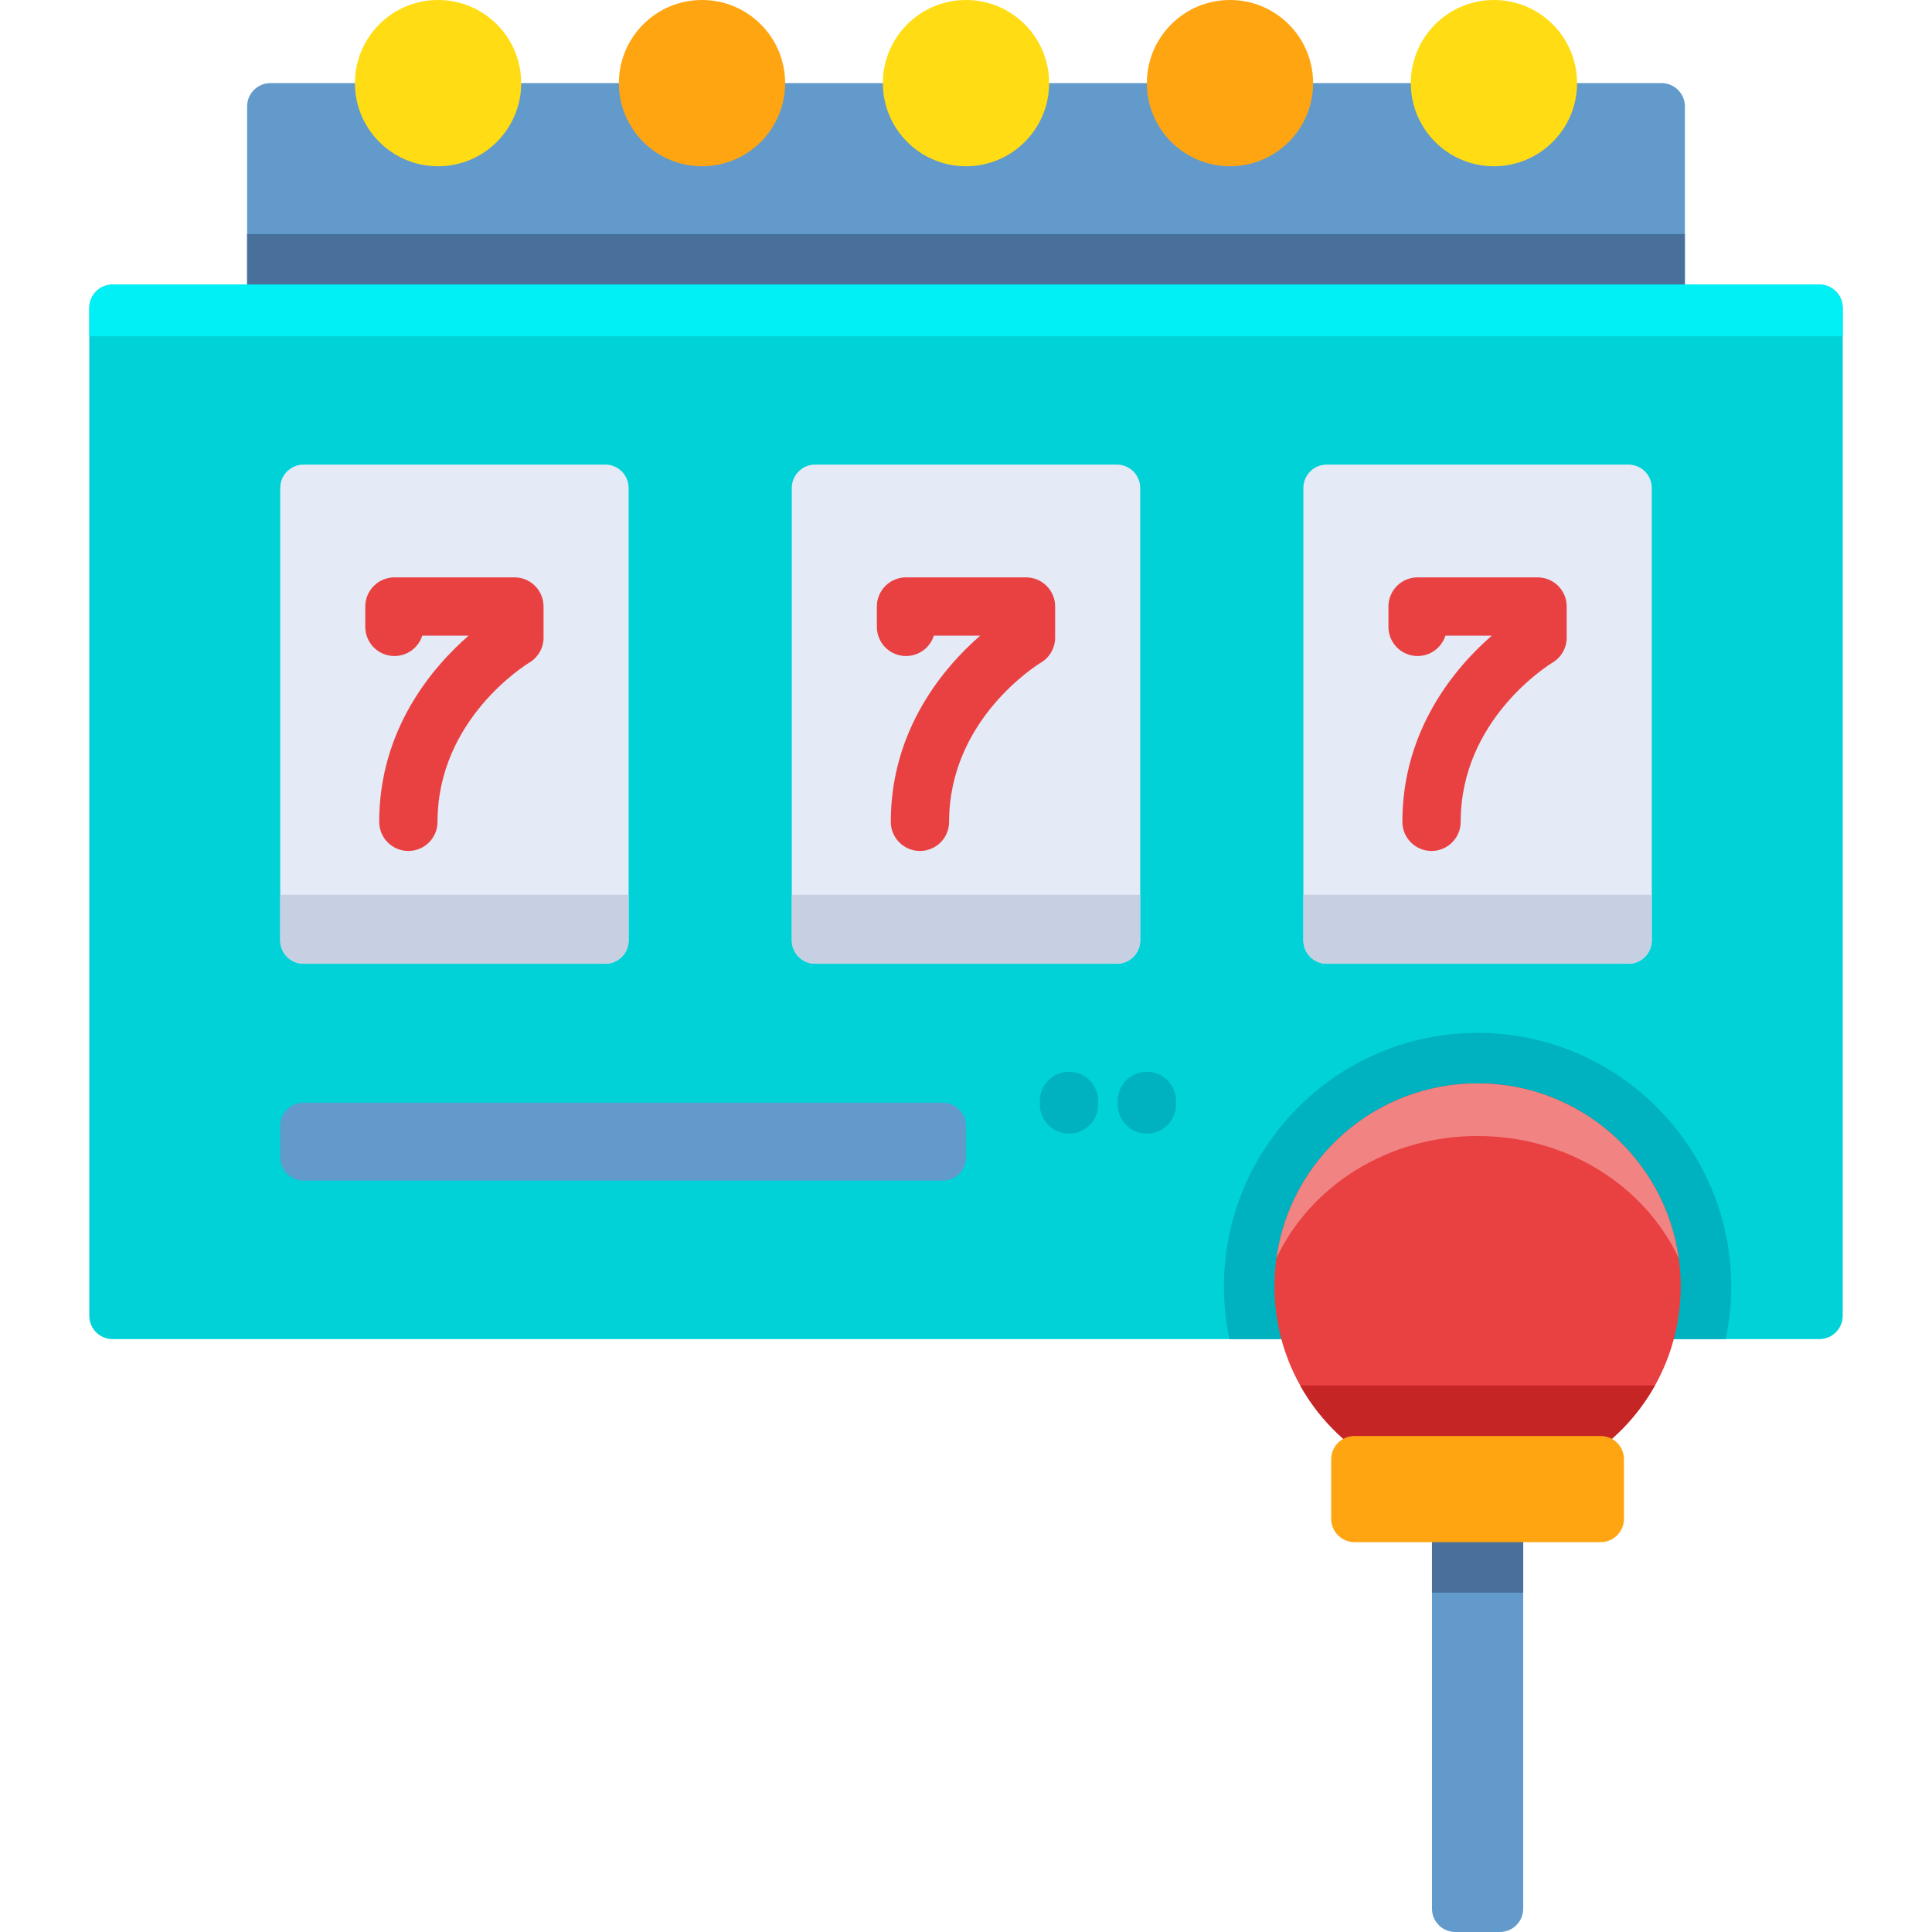 <?xml version="1.0" encoding="iso-8859-1"?>
<!-- Generator: Adobe Illustrator 19.0.0, SVG Export Plug-In . SVG Version: 6.00 Build 0)  -->
<svg version="1.1" id="Capa_1" xmlns="http://www.w3.org/2000/svg" xmlns:xlink="http://www.w3.org/1999/xlink" x="0px" y="0px"
	 viewBox="0 0 512 512" style="enable-background:new 0 0 512 512;" xml:space="preserve">
<path style="fill:#629ACC;" d="M403.666,403.275v102.544c0,3.414-2.767,6.181-6.181,6.181h-11.816c-3.414,0-6.181-2.767-6.181-6.181
	V403.275H403.666z"/>
<rect x="379.49" y="403.27" style="fill:#48709B;" width="24.18" height="18.801"/>
<path style="fill:#629ACC;" d="M446.511,28.206v72.484H65.489V28.206c0-3.414,2.767-6.181,6.181-6.181h368.66
	C443.744,22.025,446.511,24.793,446.511,28.206z"/>
<rect x="65.49" y="62.03" style="fill:#48709B;" width="381.02" height="38.663"/>
<path style="fill:#00D2D7;" d="M488.337,81.59v267.105c0,3.414-2.767,6.181-6.181,6.181H29.844c-3.414,0-6.181-2.767-6.181-6.181
	V81.59c0-3.414,2.767-6.181,6.181-6.181h452.311C485.569,75.409,488.337,78.177,488.337,81.59z"/>
<path style="fill:#00F0F5;" d="M488.337,81.59v7.52H23.663v-7.52c0-3.414,2.767-6.181,6.181-6.181h452.311
	C485.569,75.409,488.337,78.177,488.337,81.59z"/>
<path style="fill:#00B2BF;" d="M458.791,340.928c0,4.78-0.505,9.447-1.463,13.949H325.815c-0.958-4.502-1.463-9.169-1.463-13.949
	c0-37.056,30.153-67.209,67.219-67.209C428.638,273.719,458.791,303.872,458.791,340.928z"/>
<g>
	<path style="fill:#E4EAF6;" d="M160.411,255.398H80.443c-3.414,0-6.181-2.767-6.181-6.181V129.305c0-3.414,2.767-6.181,6.181-6.181
		h79.968c3.414,0,6.181,2.767,6.181,6.181v119.911C166.592,252.63,163.824,255.398,160.411,255.398z"/>
	<path style="fill:#E4EAF6;" d="M295.984,255.398h-79.968c-3.414,0-6.181-2.767-6.181-6.181V129.305
		c0-3.414,2.767-6.181,6.181-6.181h79.968c3.414,0,6.181,2.767,6.181,6.181v119.911C302.165,252.63,299.398,255.398,295.984,255.398
		z"/>
	<path style="fill:#E4EAF6;" d="M431.557,255.398h-79.968c-3.414,0-6.181-2.767-6.181-6.181V129.305
		c0-3.414,2.767-6.181,6.181-6.181h79.968c3.414,0,6.181,2.767,6.181,6.181v119.911C437.738,252.63,434.971,255.398,431.557,255.398
		z"/>
</g>
<g>
	<path style="fill:#C7CFE2;" d="M160.411,255.398H80.443c-3.414,0-6.181-2.767-6.181-6.181v-12.103h92.33v12.103
		C166.592,252.63,163.824,255.398,160.411,255.398z"/>
	<path style="fill:#C7CFE2;" d="M295.984,255.398h-79.968c-3.414,0-6.181-2.767-6.181-6.181v-12.103h92.33v12.103
		C302.165,252.63,299.398,255.398,295.984,255.398z"/>
	<path style="fill:#C7CFE2;" d="M431.557,255.398h-79.968c-3.414,0-6.181-2.767-6.181-6.181v-12.103h92.33v12.103
		C437.738,252.63,434.971,255.398,431.557,255.398z"/>
</g>
<path style="fill:#E94141;" d="M445.399,340.928c0,9.519-2.472,18.471-6.809,26.228c-9.21,16.462-26.805,27.599-47.017,27.599
	c-20.202,0-37.808-11.136-47.007-27.599c-4.347-7.757-6.82-16.71-6.82-26.228c0-29.721,24.106-53.817,53.827-53.817
	C421.303,287.111,445.399,311.207,445.399,340.928z"/>
<path style="fill:#C62525;" d="M438.589,367.156c-9.21,16.462-26.805,27.599-47.017,27.599c-20.202,0-37.808-11.136-47.007-27.599
	H438.589z"/>
<path style="fill:#F28383;" d="M444.874,333.428c-8.942-19.058-29.443-32.379-53.302-32.379s-44.36,13.32-53.302,32.379
	c3.647-26.177,26.125-46.317,53.302-46.317C418.758,287.111,441.227,307.251,444.874,333.428z"/>
<path style="fill:#FFA511;" d="M424.191,408.679h-65.235c-3.414,0-6.181-2.767-6.181-6.181v-15.764c0-3.414,2.767-6.181,6.181-6.181
	h65.235c3.414,0,6.181,2.767,6.181,6.181v15.764C430.372,405.911,427.605,408.679,424.191,408.679z"/>
<path style="fill:#629ACC;" d="M249.819,312.879H80.443c-3.414,0-6.181-2.767-6.181-6.181v-8.29c0-3.414,2.767-6.181,6.181-6.181
	h169.376c3.414,0,6.181,2.767,6.181,6.181v8.29C256,310.112,253.233,312.879,249.819,312.879z"/>
<circle style="fill:#FFDC13;" cx="116.09" cy="22.03" r="22.03"/>
<circle style="fill:#FFA511;" cx="186.04" cy="22.03" r="22.03"/>
<circle style="fill:#FFDC13;" cx="256" cy="22.03" r="22.03"/>
<circle style="fill:#FFA511;" cx="325.96" cy="22.03" r="22.03"/>
<circle style="fill:#FFDC13;" cx="395.91" cy="22.03" r="22.03"/>
<g>
	<path style="fill:#E94141;" d="M108.221,225.514c-4.268,0-7.726-3.459-7.726-7.726c0-24.598,14.231-41.087,23.688-49.327h-12.284
		c-0.99,3.126-3.914,5.393-7.368,5.393c-4.268,0-7.726-3.459-7.726-7.726v-5.393c0-4.267,3.459-7.726,7.726-7.726h31.791
		c4.268,0,7.726,3.459,7.726,7.726v8.231c0,2.722-1.433,5.243-3.771,6.637c-0.971,0.588-24.33,15.055-24.33,42.185
		C115.948,222.055,112.489,225.514,108.221,225.514z"/>
	<path style="fill:#E94141;" d="M243.795,225.514c-4.268,0-7.726-3.459-7.726-7.726c0-24.598,14.231-41.087,23.688-49.327h-12.284
		c-0.99,3.126-3.914,5.393-7.368,5.393c-4.268,0-7.726-3.459-7.726-7.726v-5.393c0-4.267,3.459-7.726,7.726-7.726h31.791
		c4.268,0,7.726,3.459,7.726,7.726v8.231c0,2.722-1.433,5.243-3.771,6.637c-0.971,0.588-24.33,15.055-24.33,42.185
		C251.521,222.055,248.062,225.514,243.795,225.514z"/>
	<path style="fill:#E94141;" d="M379.368,225.514c-4.268,0-7.726-3.459-7.726-7.726c0-24.598,14.231-41.087,23.688-49.327h-12.284
		c-0.99,3.126-3.914,5.393-7.368,5.393c-4.268,0-7.726-3.459-7.726-7.726v-5.393c0-4.267,3.459-7.726,7.726-7.726h31.791
		c4.268,0,7.726,3.459,7.726,7.726v8.231c0,2.722-1.433,5.243-3.771,6.637c-0.971,0.588-24.33,15.055-24.33,42.185
		C387.095,222.055,383.636,225.514,379.368,225.514z"/>
</g>
<g>
	<path style="fill:#00B2BF;" d="M283.3,300.437c-4.268,0-7.726-3.459-7.726-7.726v-0.966c0-4.267,3.459-7.726,7.726-7.726
		s7.726,3.459,7.726,7.726v0.966C291.026,296.977,287.567,300.437,283.3,300.437z"/>
	<path style="fill:#00B2BF;" d="M303.929,300.437c-4.268,0-7.726-3.459-7.726-7.726v-0.966c0-4.267,3.459-7.726,7.726-7.726
		c4.268,0,7.726,3.459,7.726,7.726v0.966C311.655,296.977,308.196,300.437,303.929,300.437z"/>
</g>
<g>
</g>
<g>
</g>
<g>
</g>
<g>
</g>
<g>
</g>
<g>
</g>
<g>
</g>
<g>
</g>
<g>
</g>
<g>
</g>
<g>
</g>
<g>
</g>
<g>
</g>
<g>
</g>
<g>
</g>
</svg>
